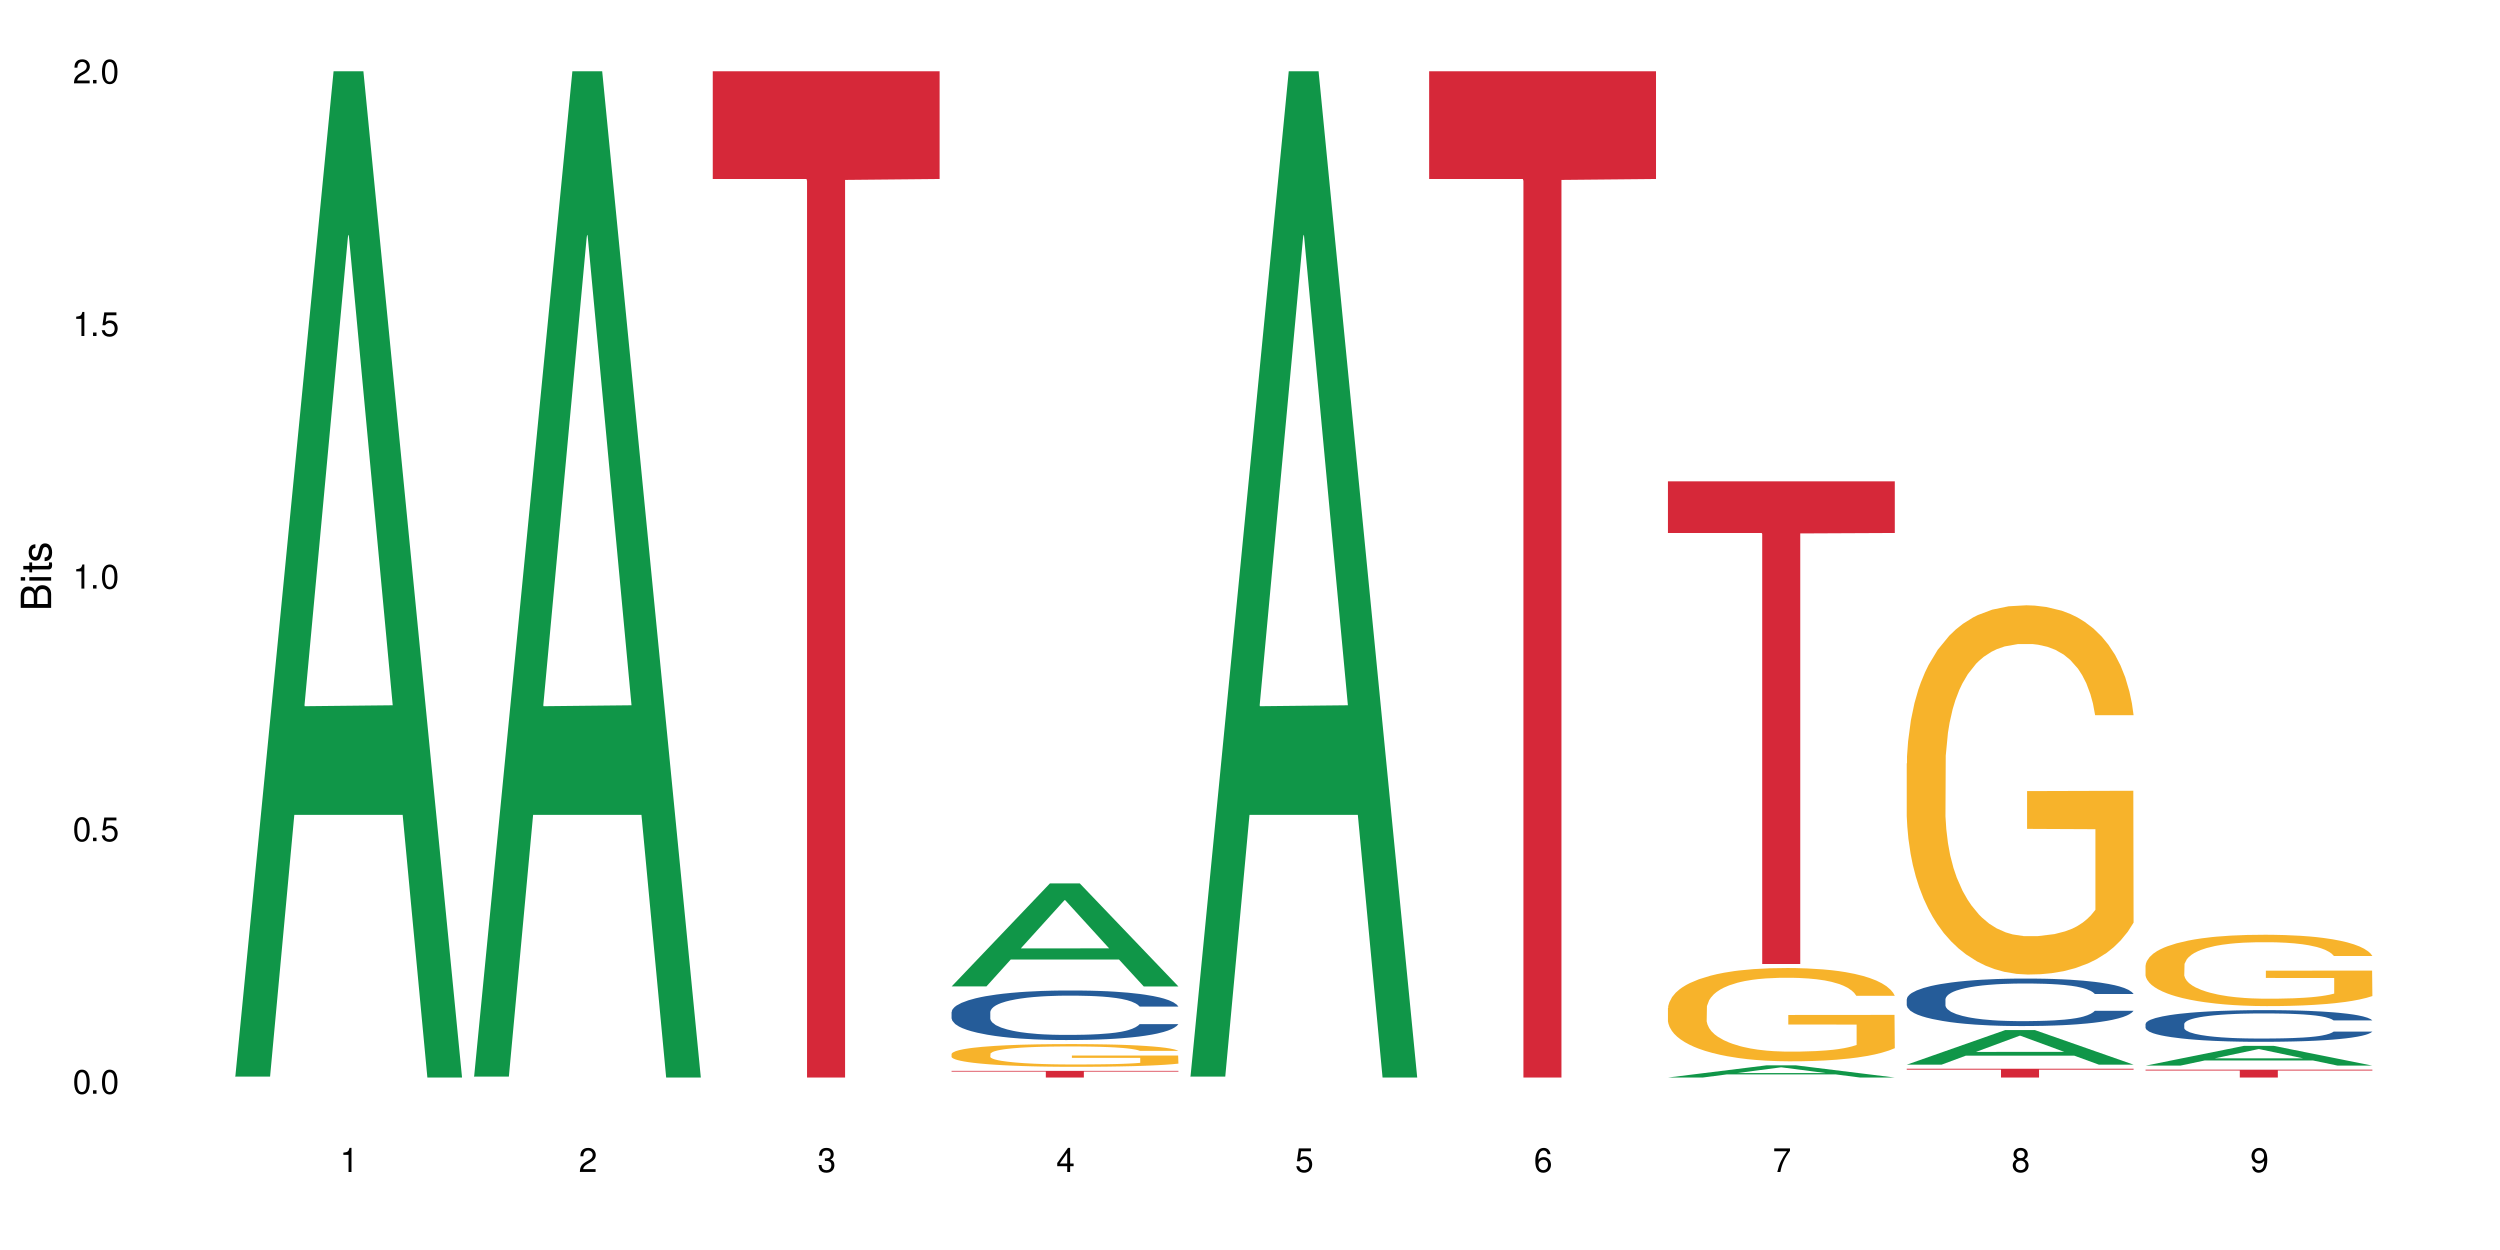 <?xml version="1.0" encoding="UTF-8"?>
<svg xmlns="http://www.w3.org/2000/svg" xmlns:xlink="http://www.w3.org/1999/xlink" width="720" height="360" viewBox="0 0 720 360">
<defs>
<g>
<g id="glyph-0-0">
</g>
<g id="glyph-0-1">
<path d="M 2.641 -6.938 C 2 -6.938 1.422 -6.656 1.078 -6.172 C 0.641 -5.562 0.406 -4.641 0.406 -3.359 C 0.406 -1.016 1.188 0.219 2.641 0.219 C 4.078 0.219 4.859 -1.016 4.859 -3.297 C 4.859 -4.641 4.656 -5.547 4.203 -6.172 C 3.844 -6.656 3.281 -6.938 2.641 -6.938 Z M 2.641 -6.188 C 3.547 -6.188 4 -5.25 4 -3.375 C 4 -1.406 3.562 -0.484 2.625 -0.484 C 1.734 -0.484 1.281 -1.438 1.281 -3.344 C 1.281 -5.25 1.734 -6.188 2.641 -6.188 Z M 2.641 -6.188 "/>
</g>
<g id="glyph-0-2">
<path d="M 1.828 -1 L 0.828 -1 L 0.828 0 L 1.828 0 Z M 1.828 -1 "/>
</g>
<g id="glyph-0-3">
<path d="M 4.562 -6.797 L 1.062 -6.797 L 0.547 -3.094 L 1.328 -3.094 C 1.719 -3.562 2.047 -3.734 2.578 -3.734 C 3.484 -3.734 4.062 -3.109 4.062 -2.094 C 4.062 -1.125 3.484 -0.531 2.578 -0.531 C 1.828 -0.531 1.375 -0.906 1.188 -1.672 L 0.328 -1.672 C 0.453 -1.109 0.547 -0.844 0.75 -0.594 C 1.125 -0.078 1.828 0.219 2.594 0.219 C 3.969 0.219 4.922 -0.781 4.922 -2.219 C 4.922 -3.562 4.031 -4.484 2.719 -4.484 C 2.25 -4.484 1.859 -4.359 1.469 -4.062 L 1.734 -5.969 L 4.562 -5.969 Z M 4.562 -6.797 "/>
</g>
<g id="glyph-0-4">
<path d="M 2.484 -4.938 L 2.484 0 L 3.328 0 L 3.328 -6.938 L 2.766 -6.938 C 2.469 -5.875 2.281 -5.734 0.984 -5.562 L 0.984 -4.938 Z M 2.484 -4.938 "/>
</g>
<g id="glyph-0-5">
<path d="M 4.859 -0.828 L 1.281 -0.828 C 1.359 -1.406 1.672 -1.781 2.5 -2.281 L 3.469 -2.828 C 4.406 -3.344 4.906 -4.062 4.906 -4.906 C 4.906 -5.484 4.672 -6.031 4.266 -6.406 C 3.859 -6.766 3.375 -6.938 2.719 -6.938 C 1.859 -6.938 1.219 -6.625 0.844 -6.031 C 0.609 -5.672 0.5 -5.234 0.484 -4.531 L 1.328 -4.531 C 1.359 -5.016 1.406 -5.281 1.531 -5.516 C 1.75 -5.938 2.188 -6.203 2.703 -6.203 C 3.469 -6.203 4.031 -5.641 4.031 -4.891 C 4.031 -4.344 3.719 -3.859 3.125 -3.516 L 2.234 -3 C 0.812 -2.172 0.406 -1.531 0.328 -0.016 L 4.859 -0.016 Z M 4.859 -0.828 "/>
</g>
<g id="glyph-0-6">
<path d="M 2.125 -3.188 L 2.578 -3.188 C 3.5 -3.188 3.984 -2.766 3.984 -1.922 C 3.984 -1.062 3.469 -0.531 2.594 -0.531 C 1.656 -0.531 1.203 -1 1.156 -2.016 L 0.312 -2.016 C 0.344 -1.453 0.438 -1.094 0.609 -0.781 C 0.953 -0.109 1.625 0.219 2.547 0.219 C 3.953 0.219 4.859 -0.625 4.859 -1.938 C 4.859 -2.828 4.516 -3.297 3.703 -3.594 C 4.344 -3.844 4.656 -4.328 4.656 -5.031 C 4.656 -6.219 3.875 -6.938 2.578 -6.938 C 1.203 -6.938 0.484 -6.172 0.453 -4.703 L 1.297 -4.703 C 1.312 -5.125 1.344 -5.359 1.453 -5.578 C 1.641 -5.969 2.062 -6.203 2.594 -6.203 C 3.344 -6.203 3.797 -5.75 3.797 -5 C 3.797 -4.516 3.609 -4.219 3.25 -4.047 C 3.016 -3.953 2.703 -3.922 2.125 -3.906 Z M 2.125 -3.188 "/>
</g>
<g id="glyph-0-7">
<path d="M 3.141 -1.672 L 3.141 0 L 3.984 0 L 3.984 -1.672 L 4.984 -1.672 L 4.984 -2.438 L 3.984 -2.438 L 3.984 -6.938 L 3.359 -6.938 L 0.266 -2.578 L 0.266 -1.672 Z M 3.141 -2.438 L 1 -2.438 L 3.141 -5.5 Z M 3.141 -2.438 "/>
</g>
<g id="glyph-0-8">
<path d="M 4.781 -5.125 C 4.609 -6.266 3.891 -6.938 2.844 -6.938 C 2.094 -6.938 1.422 -6.578 1.031 -5.953 C 0.594 -5.266 0.406 -4.422 0.406 -3.172 C 0.406 -2 0.578 -1.25 0.984 -0.641 C 1.359 -0.078 1.953 0.219 2.703 0.219 C 3.984 0.219 4.922 -0.75 4.922 -2.094 C 4.922 -3.375 4.062 -4.281 2.844 -4.281 C 2.172 -4.281 1.641 -4.031 1.281 -3.516 C 1.281 -5.234 1.828 -6.188 2.797 -6.188 C 3.391 -6.188 3.797 -5.797 3.938 -5.125 Z M 2.734 -3.531 C 3.547 -3.531 4.062 -2.953 4.062 -2.031 C 4.062 -1.156 3.484 -0.531 2.703 -0.531 C 1.922 -0.531 1.328 -1.188 1.328 -2.078 C 1.328 -2.938 1.906 -3.531 2.734 -3.531 Z M 2.734 -3.531 "/>
</g>
<g id="glyph-0-9">
<path d="M 4.984 -6.797 L 0.438 -6.797 L 0.438 -5.969 L 4.109 -5.969 C 2.5 -3.656 1.828 -2.234 1.328 0 L 2.219 0 C 2.594 -2.172 3.453 -4.047 4.984 -6.094 Z M 4.984 -6.797 "/>
</g>
<g id="glyph-0-10">
<path d="M 3.75 -3.656 C 4.469 -4.094 4.688 -4.438 4.688 -5.078 C 4.688 -6.172 3.844 -6.938 2.641 -6.938 C 1.438 -6.938 0.594 -6.172 0.594 -5.094 C 0.594 -4.438 0.812 -4.094 1.516 -3.656 C 0.734 -3.266 0.359 -2.703 0.359 -1.922 C 0.359 -0.656 1.281 0.219 2.641 0.219 C 3.984 0.219 4.922 -0.656 4.922 -1.922 C 4.922 -2.703 4.531 -3.266 3.75 -3.656 Z M 2.641 -6.188 C 3.359 -6.188 3.812 -5.75 3.812 -5.062 C 3.812 -4.406 3.344 -3.984 2.641 -3.984 C 1.922 -3.984 1.453 -4.406 1.453 -5.078 C 1.453 -5.75 1.922 -6.188 2.641 -6.188 Z M 2.641 -3.266 C 3.484 -3.266 4.062 -2.719 4.062 -1.906 C 4.062 -1.078 3.484 -0.531 2.625 -0.531 C 1.797 -0.531 1.219 -1.094 1.219 -1.906 C 1.219 -2.719 1.781 -3.266 2.641 -3.266 Z M 2.641 -3.266 "/>
</g>
<g id="glyph-0-11">
<path d="M 0.516 -1.578 C 0.672 -0.453 1.406 0.219 2.438 0.219 C 3.188 0.219 3.859 -0.141 4.266 -0.766 C 4.688 -1.453 4.891 -2.297 4.891 -3.547 C 4.891 -4.719 4.703 -5.453 4.312 -6.078 C 3.938 -6.641 3.344 -6.938 2.594 -6.938 C 1.297 -6.938 0.359 -5.969 0.359 -4.625 C 0.359 -3.344 1.234 -2.453 2.453 -2.453 C 3.094 -2.453 3.578 -2.672 4.016 -3.203 C 4 -1.484 3.469 -0.531 2.5 -0.531 C 1.906 -0.531 1.484 -0.906 1.359 -1.578 Z M 2.578 -6.203 C 3.375 -6.203 3.969 -5.531 3.969 -4.641 C 3.969 -3.797 3.391 -3.188 2.547 -3.188 C 1.734 -3.188 1.234 -3.766 1.234 -4.688 C 1.234 -5.562 1.797 -6.203 2.578 -6.203 Z M 2.578 -6.203 "/>
</g>
<g id="glyph-1-0">
</g>
<g id="glyph-1-1">
<path d="M 0 -0.953 L 0 -4.891 C 0 -5.719 -0.234 -6.344 -0.734 -6.797 C -1.188 -7.234 -1.812 -7.469 -2.5 -7.469 C -3.547 -7.469 -4.188 -7 -4.625 -5.875 C -4.984 -6.688 -5.625 -7.094 -6.531 -7.094 C -7.172 -7.094 -7.734 -6.859 -8.141 -6.391 C -8.562 -5.922 -8.75 -5.344 -8.75 -4.5 L -8.75 -0.953 Z M -4.984 -2.062 L -7.766 -2.062 L -7.766 -4.219 C -7.766 -4.844 -7.688 -5.203 -7.453 -5.5 C -7.219 -5.812 -6.859 -5.969 -6.375 -5.969 C -5.891 -5.969 -5.531 -5.812 -5.297 -5.5 C -5.062 -5.203 -4.984 -4.844 -4.984 -4.219 Z M -0.984 -2.062 L -4 -2.062 L -4 -4.781 C -4 -5.766 -3.438 -6.359 -2.484 -6.359 C -1.547 -6.359 -0.984 -5.766 -0.984 -4.781 Z M -0.984 -2.062 "/>
</g>
<g id="glyph-1-2">
<path d="M -6.281 -1.797 L -6.281 -0.797 L 0 -0.797 L 0 -1.797 Z M -8.75 -1.797 L -8.75 -0.797 L -7.484 -0.797 L -7.484 -1.797 Z M -8.75 -1.797 "/>
</g>
<g id="glyph-1-3">
<path d="M -6.281 -3.047 L -6.281 -2.016 L -8.016 -2.016 L -8.016 -1.016 L -6.281 -1.016 L -6.281 -0.172 L -5.469 -0.172 L -5.469 -1.016 L -0.719 -1.016 C -0.078 -1.016 0.281 -1.453 0.281 -2.234 C 0.281 -2.5 0.25 -2.719 0.188 -3.047 L -0.641 -3.047 C -0.609 -2.906 -0.594 -2.766 -0.594 -2.562 C -0.594 -2.141 -0.719 -2.016 -1.156 -2.016 L -5.469 -2.016 L -5.469 -3.047 Z M -6.281 -3.047 "/>
</g>
<g id="glyph-1-4">
<path d="M -4.531 -5.25 C -5.766 -5.25 -6.469 -4.422 -6.469 -2.969 C -6.469 -1.516 -5.719 -0.562 -4.547 -0.562 C -3.562 -0.562 -3.094 -1.062 -2.734 -2.562 L -2.516 -3.484 C -2.344 -4.188 -2.094 -4.469 -1.641 -4.469 C -1.047 -4.469 -0.641 -3.875 -0.641 -3 C -0.641 -2.453 -0.797 -2 -1.062 -1.75 C -1.25 -1.594 -1.422 -1.531 -1.875 -1.469 L -1.875 -0.406 C -0.422 -0.453 0.281 -1.266 0.281 -2.922 C 0.281 -4.5 -0.5 -5.516 -1.719 -5.516 C -2.656 -5.516 -3.172 -4.984 -3.469 -3.734 L -3.703 -2.766 C -3.891 -1.953 -4.156 -1.609 -4.594 -1.609 C -5.188 -1.609 -5.547 -2.125 -5.547 -2.938 C -5.547 -3.75 -5.203 -4.172 -4.531 -4.203 Z M -4.531 -5.25 "/>
</g>
</g>
</defs>
<rect x="-72" y="-36" width="864" height="432" fill="rgb(100%, 100%, 100%)" fill-opacity="1"/>
<path fill-rule="nonzero" fill="rgb(6.275%, 58.824%, 28.235%)" fill-opacity="1" d="M 67.73 310.059 L 67.801 309.789 L 96.07 20.527 L 104.656 20.527 L 133.066 310.332 L 123.082 310.332 L 115.965 234.684 L 84.762 234.684 L 77.781 310.059 L 67.73 310.059 L 87.766 203.391 L 113.102 203.117 L 100.469 67.875 L 100.328 67.602 L 100.188 68.418 L 87.695 203.117 L 87.766 203.391 Z M 67.73 310.059 "/>
<path fill-rule="nonzero" fill="rgb(6.275%, 58.824%, 28.235%)" fill-opacity="1" d="M 136.504 310.059 L 136.574 309.789 L 164.844 20.527 L 173.43 20.527 L 201.836 310.332 L 191.855 310.332 L 184.738 234.684 L 153.535 234.684 L 146.555 310.059 L 136.504 310.059 L 156.535 203.391 L 181.875 203.117 L 169.242 67.875 L 169.102 67.602 L 168.961 68.418 L 156.469 203.117 L 156.535 203.391 Z M 136.504 310.059 "/>
<path fill-rule="nonzero" fill="rgb(83.922%, 15.686%, 22.353%)" fill-opacity="1" d="M 205.277 20.527 L 270.609 20.527 L 270.609 51.547 L 243.383 51.82 L 243.383 310.332 L 232.426 310.332 L 232.426 52.094 L 232.266 51.547 L 205.277 51.547 Z M 205.277 20.527 "/>
<path fill-rule="nonzero" fill="rgb(6.275%, 58.824%, 28.235%)" fill-opacity="1" d="M 274.051 284.078 L 274.117 284.051 L 302.387 254.414 L 310.973 254.414 L 339.383 284.105 L 329.402 284.105 L 322.281 276.355 L 291.082 276.355 L 284.102 284.078 L 274.051 284.078 L 294.082 273.148 L 319.422 273.121 L 306.785 259.262 L 306.645 259.234 L 306.508 259.32 L 294.012 273.121 L 294.082 273.148 Z M 274.051 284.078 "/>
<path fill-rule="nonzero" fill="rgb(14.51%, 36.078%, 60%)" fill-opacity="1" d="M 274.051 291.477 L 274.129 291.461 L 274.129 291.148 L 274.367 290.652 L 274.926 290.027 L 275.484 289.598 L 276.918 288.828 L 278.91 288.086 L 280.98 287.512 L 282.496 287.172 L 283.848 286.91 L 286.957 286.43 L 288.949 286.18 L 291.102 285.961 L 293.73 285.738 L 295.641 285.609 L 299.945 285.398 L 303.129 285.309 L 305.602 285.27 L 310.938 285.27 L 314.125 285.32 L 316.438 285.387 L 318.984 285.488 L 321.137 285.609 L 324.883 285.895 L 328.23 286.258 L 329.742 286.469 L 332.133 286.871 L 333.965 287.262 L 335.238 287.602 L 336.676 288.086 L 337.949 288.672 L 338.906 289.336 L 339.383 289.898 L 328.23 289.898 L 327.672 289.375 L 327.035 288.973 L 325.84 288.438 L 324.645 288.059 L 322.969 287.68 L 321.457 287.434 L 319.383 287.184 L 317.551 287.027 L 315.641 286.91 L 313.809 286.832 L 310.301 286.754 L 306.238 286.754 L 304.723 286.781 L 301.617 286.887 L 299.945 286.977 L 297.555 287.16 L 295.879 287.328 L 293.887 287.59 L 292.535 287.812 L 290.859 288.148 L 289.664 288.449 L 288.312 288.879 L 287.516 289.207 L 286.797 289.57 L 286.16 290 L 285.684 290.457 L 285.363 290.941 L 285.203 291.41 L 285.203 293.43 L 285.363 293.898 L 285.762 294.449 L 286.797 295.242 L 288.312 295.934 L 290.062 296.48 L 291.738 296.871 L 292.691 297.055 L 293.969 297.266 L 295.961 297.523 L 298.828 297.785 L 300.5 297.891 L 303.051 297.996 L 305.68 298.047 L 309.188 298.047 L 312.293 297.996 L 314.363 297.93 L 316.516 297.824 L 319.465 297.602 L 321.297 297.395 L 322.891 297.148 L 324.086 296.898 L 324.883 296.691 L 326.078 296.285 L 327.035 295.844 L 327.75 295.387 L 328.23 294.941 L 339.383 294.941 L 338.906 295.465 L 338.188 295.973 L 337.473 296.352 L 336.355 296.809 L 335.082 297.211 L 333.25 297.668 L 331.734 297.969 L 329.742 298.293 L 327.91 298.543 L 325.918 298.762 L 322.969 299.023 L 321.059 299.156 L 318.984 299.273 L 316.516 299.375 L 313.41 299.469 L 310.062 299.52 L 306.957 299.531 L 303.609 299.508 L 301.141 299.453 L 297.871 299.336 L 293.809 299.102 L 290.859 298.855 L 288.551 298.605 L 286.559 298.348 L 284.328 297.996 L 281.457 297.422 L 279.707 296.977 L 278.512 296.613 L 277.156 296.105 L 276.199 295.648 L 275.086 294.918 L 274.289 293.992 L 274.051 293.273 Z M 274.051 291.477 "/>
<path fill-rule="nonzero" fill="rgb(96.863%, 70.196%, 16.863%)" fill-opacity="1" d="M 274.051 303.504 L 274.129 303.496 L 274.129 303.375 L 274.449 303.105 L 275.246 302.738 L 276.281 302.43 L 277.395 302.191 L 278.113 302.066 L 279.309 301.887 L 280.344 301.754 L 282.973 301.484 L 286.32 301.234 L 288.152 301.129 L 290.223 301.027 L 293.172 300.91 L 294.527 300.871 L 298.668 300.773 L 303.371 300.715 L 308.547 300.695 L 310.938 300.703 L 314.207 300.727 L 318.668 300.793 L 321.219 300.852 L 323.207 300.91 L 325.281 300.988 L 327.832 301.109 L 330.219 301.254 L 332.133 301.398 L 334.043 301.574 L 335.637 301.766 L 336.992 301.977 L 338.188 302.227 L 338.906 302.438 L 339.383 302.648 L 328.309 302.648 L 327.672 302.438 L 326.953 302.277 L 325.758 302.078 L 324.562 301.934 L 323.367 301.82 L 321.137 301.664 L 319.227 301.57 L 316.836 301.484 L 314.523 301.434 L 311.895 301.398 L 310.301 301.383 L 306.078 301.383 L 302.254 301.426 L 300.023 301.473 L 298.43 301.523 L 296.199 301.613 L 294.844 301.684 L 294.047 301.73 L 291.656 301.918 L 290.062 302.086 L 289.188 302.199 L 288.07 302.379 L 287.273 302.539 L 286.398 302.777 L 285.922 302.957 L 285.285 303.363 L 285.203 304.441 L 285.441 304.668 L 285.922 304.914 L 286.559 305.129 L 287.516 305.355 L 288.469 305.531 L 290.145 305.762 L 291.578 305.918 L 292.691 306.02 L 294.844 306.184 L 295.723 306.234 L 297.793 306.344 L 299.945 306.426 L 302.574 306.5 L 304.566 306.535 L 307.75 306.566 L 311.816 306.566 L 316.598 306.527 L 319.625 306.48 L 321.695 306.434 L 323.051 306.391 L 324.723 306.324 L 325.918 306.266 L 327.035 306.199 L 328.387 306.098 L 328.387 304.668 L 308.707 304.664 L 308.707 303.992 L 339.305 303.988 L 339.383 306.324 L 337.711 306.488 L 335.637 306.645 L 333.645 306.762 L 331.574 306.863 L 328.625 306.977 L 326.238 307.051 L 322.57 307.133 L 319.227 307.188 L 315.719 307.223 L 312.613 307.242 L 308.945 307.246 L 305.68 307.234 L 302.176 307.199 L 299.387 307.152 L 296.836 307.09 L 294.285 307.012 L 291.102 306.887 L 289.027 306.785 L 286.875 306.66 L 284.727 306.512 L 282.812 306.348 L 281.539 306.223 L 280.266 306.082 L 278.91 305.902 L 277.633 305.699 L 276.68 305.512 L 275.801 305.301 L 275.164 305.105 L 274.527 304.836 L 274.207 304.621 L 274.051 304.434 Z M 274.051 303.504 "/>
<path fill-rule="nonzero" fill="rgb(83.922%, 15.686%, 22.353%)" fill-opacity="1" d="M 274.051 308.41 L 339.383 308.41 L 339.383 308.617 L 312.152 308.617 L 312.152 310.332 L 301.199 310.332 L 301.199 308.621 L 301.039 308.617 L 274.051 308.617 Z M 274.051 308.41 "/>
<path fill-rule="nonzero" fill="rgb(6.275%, 58.824%, 28.235%)" fill-opacity="1" d="M 342.82 310.059 L 342.891 309.789 L 371.16 20.527 L 379.746 20.527 L 408.156 310.332 L 398.176 310.332 L 391.055 234.684 L 359.852 234.684 L 352.875 310.059 L 342.82 310.059 L 362.855 203.391 L 388.191 203.117 L 375.559 67.875 L 375.418 67.602 L 375.281 68.418 L 362.785 203.117 L 362.855 203.391 Z M 342.82 310.059 "/>
<path fill-rule="nonzero" fill="rgb(83.922%, 15.686%, 22.353%)" fill-opacity="1" d="M 411.594 20.527 L 476.93 20.527 L 476.93 51.547 L 449.699 51.82 L 449.699 310.332 L 438.746 310.332 L 438.746 52.094 L 438.586 51.547 L 411.594 51.547 Z M 411.594 20.527 "/>
<path fill-rule="nonzero" fill="rgb(6.275%, 58.824%, 28.235%)" fill-opacity="1" d="M 480.367 310.328 L 480.438 310.324 L 508.707 306.824 L 517.293 306.824 L 545.703 310.332 L 535.719 310.332 L 528.602 309.418 L 497.398 309.418 L 490.418 310.328 L 480.367 310.328 L 500.398 309.039 L 525.738 309.035 L 513.105 307.398 L 512.965 307.395 L 512.824 307.402 L 500.332 309.035 L 500.398 309.039 Z M 480.367 310.328 "/>
<path fill-rule="nonzero" fill="rgb(96.863%, 70.196%, 16.863%)" fill-opacity="1" d="M 480.367 290.297 L 480.445 290.273 L 480.445 289.781 L 480.766 288.68 L 481.562 287.156 L 482.598 285.906 L 483.715 284.926 L 484.43 284.41 L 485.625 283.672 L 486.66 283.133 L 489.289 282.027 L 492.637 281 L 494.469 280.555 L 496.543 280.141 L 499.488 279.672 L 500.844 279.5 L 504.988 279.109 L 509.688 278.863 L 514.867 278.789 L 517.258 278.812 L 520.523 278.914 L 524.984 279.184 L 527.535 279.426 L 529.527 279.672 L 531.598 279.992 L 534.148 280.484 L 536.539 281.07 L 538.449 281.66 L 540.363 282.398 L 541.957 283.184 L 543.312 284.039 L 544.508 285.07 L 545.223 285.93 L 545.703 286.789 L 534.625 286.789 L 533.988 285.93 L 533.273 285.27 L 532.078 284.457 L 530.883 283.871 L 529.688 283.402 L 527.457 282.766 L 525.543 282.371 L 523.152 282.027 L 520.844 281.809 L 518.215 281.66 L 516.621 281.613 L 512.398 281.613 L 508.574 281.785 L 506.34 281.98 L 504.746 282.176 L 502.516 282.543 L 501.164 282.84 L 500.367 283.035 L 497.977 283.797 L 496.383 284.484 L 495.504 284.949 L 494.391 285.684 L 493.594 286.348 L 492.719 287.328 L 492.238 288.066 L 491.602 289.734 L 491.523 294.152 L 491.762 295.082 L 492.238 296.09 L 492.875 296.973 L 493.832 297.906 L 494.789 298.617 L 496.461 299.574 L 497.895 300.211 L 499.012 300.629 L 501.164 301.293 L 502.039 301.512 L 504.109 301.953 L 506.262 302.297 L 508.891 302.594 L 510.883 302.738 L 514.07 302.863 L 518.133 302.863 L 522.914 302.715 L 525.941 302.52 L 528.012 302.324 L 529.367 302.152 L 531.039 301.883 L 532.234 301.637 L 533.352 301.367 L 534.707 300.949 L 534.707 295.082 L 515.027 295.059 L 515.027 292.312 L 545.621 292.285 L 545.703 301.883 L 544.027 302.543 L 541.957 303.18 L 539.965 303.672 L 537.895 304.09 L 534.945 304.555 L 532.555 304.852 L 528.891 305.195 L 525.543 305.414 L 522.039 305.562 L 518.93 305.637 L 515.266 305.66 L 512 305.609 L 508.492 305.465 L 505.703 305.266 L 503.156 305.023 L 500.605 304.703 L 497.418 304.188 L 495.348 303.77 L 493.195 303.254 L 491.043 302.641 L 489.133 301.98 L 487.855 301.465 L 486.582 300.875 L 485.227 300.141 L 483.953 299.305 L 482.996 298.543 L 482.121 297.684 L 481.484 296.875 L 480.844 295.77 L 480.527 294.887 L 480.367 294.125 Z M 480.367 290.297 "/>
<path fill-rule="nonzero" fill="rgb(83.922%, 15.686%, 22.353%)" fill-opacity="1" d="M 480.367 138.617 L 545.703 138.617 L 545.703 153.496 L 518.473 153.629 L 518.473 277.625 L 507.516 277.625 L 507.516 153.758 L 507.359 153.496 L 480.367 153.496 Z M 480.367 138.617 "/>
<path fill-rule="nonzero" fill="rgb(6.275%, 58.824%, 28.235%)" fill-opacity="1" d="M 549.141 306.617 L 549.211 306.605 L 577.48 296.668 L 586.066 296.668 L 614.473 306.625 L 604.492 306.625 L 597.371 304.027 L 566.172 304.027 L 559.191 306.617 L 549.141 306.617 L 569.172 302.949 L 594.512 302.941 L 581.875 298.293 L 581.738 298.285 L 581.598 298.312 L 569.102 302.941 L 569.172 302.949 Z M 549.141 306.617 "/>
<path fill-rule="nonzero" fill="rgb(14.51%, 36.078%, 60%)" fill-opacity="1" d="M 549.141 287.781 L 549.219 287.77 L 549.219 287.469 L 549.457 286.996 L 550.016 286.395 L 550.574 285.984 L 552.008 285.246 L 554 284.535 L 556.07 283.984 L 557.586 283.66 L 558.941 283.41 L 562.047 282.949 L 564.039 282.711 L 566.191 282.5 L 568.82 282.285 L 570.73 282.16 L 575.035 281.961 L 578.223 281.875 L 580.691 281.836 L 586.031 281.836 L 589.215 281.887 L 591.527 281.949 L 594.078 282.051 L 596.227 282.16 L 599.973 282.438 L 603.32 282.785 L 604.832 282.984 L 607.223 283.375 L 609.055 283.75 L 610.332 284.074 L 611.766 284.535 L 613.039 285.098 L 613.996 285.734 L 614.473 286.27 L 603.32 286.27 L 602.762 285.773 L 602.125 285.383 L 600.93 284.871 L 599.734 284.512 L 598.062 284.148 L 596.547 283.91 L 594.477 283.672 L 592.645 283.523 L 590.73 283.41 L 588.898 283.336 L 585.391 283.262 L 581.328 283.262 L 579.816 283.285 L 576.707 283.387 L 575.035 283.473 L 572.645 283.648 L 570.973 283.809 L 568.98 284.059 L 567.625 284.273 L 565.953 284.598 L 564.758 284.887 L 563.402 285.297 L 562.605 285.609 L 561.887 285.961 L 561.25 286.371 L 560.773 286.809 L 560.453 287.27 L 560.293 287.719 L 560.293 289.656 L 560.453 290.105 L 560.852 290.633 L 561.887 291.395 L 563.402 292.055 L 565.156 292.578 L 566.828 292.953 L 567.785 293.129 L 569.059 293.328 L 571.051 293.578 L 573.918 293.828 L 575.594 293.93 L 578.141 294.027 L 580.77 294.078 L 584.277 294.078 L 587.383 294.027 L 589.457 293.965 L 591.605 293.867 L 594.555 293.652 L 596.387 293.453 L 597.98 293.215 L 599.176 292.98 L 599.973 292.781 L 601.168 292.391 L 602.125 291.969 L 602.84 291.531 L 603.32 291.105 L 614.473 291.105 L 613.996 291.605 L 613.277 292.094 L 612.562 292.453 L 611.445 292.891 L 610.172 293.277 L 608.34 293.715 L 606.824 294.004 L 604.832 294.316 L 603 294.555 L 601.008 294.766 L 598.062 295.016 L 596.148 295.141 L 594.078 295.254 L 591.605 295.352 L 588.5 295.441 L 585.152 295.488 L 582.047 295.504 L 578.699 295.477 L 576.23 295.43 L 572.965 295.316 L 568.898 295.09 L 565.953 294.852 L 563.641 294.617 L 561.648 294.367 L 559.418 294.027 L 556.551 293.48 L 554.797 293.055 L 553.602 292.703 L 552.246 292.219 L 551.293 291.781 L 550.176 291.082 L 549.379 290.195 L 549.141 289.508 Z M 549.141 287.781 "/>
<path fill-rule="nonzero" fill="rgb(96.863%, 70.196%, 16.863%)" fill-opacity="1" d="M 549.141 219.871 L 549.219 219.777 L 549.219 217.832 L 549.539 213.461 L 550.336 207.441 L 551.371 202.488 L 552.484 198.602 L 553.203 196.562 L 554.398 193.648 L 555.434 191.512 L 558.062 187.141 L 561.41 183.062 L 563.242 181.312 L 565.312 179.664 L 568.262 177.816 L 569.617 177.137 L 573.758 175.582 L 578.461 174.613 L 583.641 174.32 L 586.031 174.418 L 589.297 174.809 L 593.758 175.875 L 596.309 176.848 L 598.301 177.816 L 600.371 179.082 L 602.922 181.023 L 605.312 183.355 L 607.223 185.684 L 609.137 188.598 L 610.73 191.707 L 612.082 195.105 L 613.277 199.184 L 613.996 202.586 L 614.473 205.984 L 603.398 205.984 L 602.762 202.586 L 602.043 199.961 L 600.848 196.758 L 599.652 194.426 L 598.461 192.582 L 596.227 190.055 L 594.316 188.5 L 591.926 187.141 L 589.613 186.27 L 586.984 185.684 L 585.391 185.492 L 581.168 185.492 L 577.344 186.172 L 575.113 186.949 L 573.52 187.723 L 571.289 189.18 L 569.934 190.348 L 569.137 191.125 L 566.75 194.137 L 565.156 196.855 L 564.277 198.699 L 563.164 201.613 L 562.367 204.234 L 561.488 208.121 L 561.012 211.035 L 560.375 217.641 L 560.293 235.121 L 560.535 238.812 L 561.012 242.793 L 561.648 246.289 L 562.605 249.98 L 563.562 252.797 L 565.234 256.586 L 566.668 259.109 L 567.785 260.762 L 569.934 263.383 L 570.812 264.258 L 572.883 266.008 L 575.035 267.367 L 577.664 268.531 L 579.656 269.113 L 582.844 269.602 L 586.906 269.602 L 591.688 269.02 L 594.715 268.242 L 596.785 267.465 L 598.141 266.785 L 599.812 265.715 L 601.008 264.746 L 602.125 263.676 L 603.48 262.023 L 603.48 238.812 L 583.797 238.715 L 583.797 227.836 L 614.395 227.738 L 614.473 265.715 L 612.801 268.34 L 610.73 270.863 L 608.738 272.805 L 606.664 274.457 L 603.719 276.301 L 601.328 277.469 L 597.664 278.828 L 594.316 279.703 L 590.809 280.285 L 587.703 280.574 L 584.039 280.672 L 580.77 280.48 L 577.266 279.895 L 574.477 279.117 L 571.926 278.148 L 569.379 276.887 L 566.191 274.844 L 564.117 273.195 L 561.969 271.156 L 559.816 268.727 L 557.902 266.105 L 556.629 264.066 L 555.355 261.734 L 554 258.82 L 552.727 255.52 L 551.77 252.508 L 550.895 249.105 L 550.254 245.902 L 549.617 241.531 L 549.301 238.035 L 549.141 235.023 Z M 549.141 219.871 "/>
<path fill-rule="nonzero" fill="rgb(83.922%, 15.686%, 22.353%)" fill-opacity="1" d="M 549.141 307.789 L 614.473 307.789 L 614.473 308.062 L 587.246 308.062 L 587.246 310.332 L 576.289 310.332 L 576.289 308.066 L 576.129 308.062 L 549.141 308.062 Z M 549.141 307.789 "/>
<path fill-rule="nonzero" fill="rgb(6.275%, 58.824%, 28.235%)" fill-opacity="1" d="M 617.914 306.898 L 617.98 306.895 L 646.25 301.211 L 654.836 301.211 L 683.246 306.902 L 673.266 306.902 L 666.145 305.418 L 634.945 305.418 L 627.965 306.898 L 617.914 306.898 L 637.945 304.801 L 663.285 304.797 L 650.648 302.141 L 650.512 302.137 L 650.371 302.152 L 637.875 304.797 L 637.945 304.801 Z M 617.914 306.898 "/>
<path fill-rule="nonzero" fill="rgb(14.51%, 36.078%, 60%)" fill-opacity="1" d="M 617.914 294.895 L 617.992 294.883 L 617.992 294.684 L 618.23 294.367 L 618.789 293.969 L 619.348 293.691 L 620.781 293.199 L 622.773 292.727 L 624.844 292.359 L 626.359 292.141 L 627.711 291.973 L 630.82 291.664 L 632.812 291.508 L 634.965 291.367 L 637.594 291.223 L 639.504 291.141 L 643.809 291.008 L 646.996 290.949 L 649.465 290.922 L 654.801 290.922 L 657.988 290.957 L 660.301 291 L 662.852 291.066 L 665 291.141 L 668.746 291.324 L 672.094 291.559 L 673.605 291.691 L 675.996 291.949 L 677.828 292.199 L 679.102 292.418 L 680.539 292.727 L 681.812 293.102 L 682.77 293.523 L 683.246 293.883 L 672.094 293.883 L 671.535 293.551 L 670.898 293.293 L 669.703 292.949 L 668.508 292.707 L 666.832 292.465 L 665.32 292.309 L 663.246 292.148 L 661.414 292.051 L 659.504 291.973 L 657.672 291.926 L 654.164 291.875 L 650.102 291.875 L 648.586 291.891 L 645.48 291.957 L 643.809 292.016 L 641.418 292.133 L 639.742 292.242 L 637.75 292.406 L 636.398 292.551 L 634.723 292.766 L 633.527 292.957 L 632.176 293.234 L 631.379 293.441 L 630.66 293.676 L 630.023 293.949 L 629.547 294.242 L 629.227 294.551 L 629.066 294.852 L 629.066 296.145 L 629.227 296.445 L 629.625 296.793 L 630.66 297.301 L 632.176 297.746 L 633.926 298.094 L 635.602 298.344 L 636.559 298.461 L 637.832 298.594 L 639.824 298.762 L 642.691 298.93 L 644.363 298.996 L 646.914 299.062 L 649.543 299.094 L 653.051 299.094 L 656.156 299.062 L 658.227 299.02 L 660.379 298.953 L 663.328 298.812 L 665.16 298.68 L 666.754 298.52 L 667.949 298.363 L 668.746 298.227 L 669.941 297.969 L 670.898 297.688 L 671.613 297.395 L 672.094 297.109 L 683.246 297.109 L 682.77 297.445 L 682.051 297.77 L 681.336 298.012 L 680.219 298.305 L 678.945 298.562 L 677.113 298.855 L 675.598 299.047 L 673.605 299.254 L 671.773 299.414 L 669.781 299.555 L 666.832 299.723 L 664.922 299.805 L 662.852 299.879 L 660.379 299.945 L 657.273 300.004 L 653.926 300.039 L 650.82 300.047 L 647.473 300.031 L 645.004 299.996 L 641.734 299.922 L 637.672 299.77 L 634.723 299.613 L 632.414 299.453 L 630.422 299.289 L 628.191 299.062 L 625.324 298.695 L 623.57 298.41 L 622.375 298.18 L 621.02 297.852 L 620.062 297.562 L 618.949 297.094 L 618.152 296.504 L 617.914 296.043 Z M 617.914 294.895 "/>
<path fill-rule="nonzero" fill="rgb(96.863%, 70.196%, 16.863%)" fill-opacity="1" d="M 617.914 278.012 L 617.992 277.992 L 617.992 277.617 L 618.312 276.773 L 619.109 275.609 L 620.145 274.652 L 621.258 273.898 L 621.977 273.508 L 623.172 272.941 L 624.207 272.531 L 626.836 271.684 L 630.184 270.898 L 632.016 270.559 L 634.086 270.242 L 637.035 269.883 L 638.391 269.754 L 642.531 269.453 L 647.234 269.266 L 652.414 269.207 L 654.801 269.227 L 658.07 269.301 L 662.531 269.508 L 665.082 269.695 L 667.074 269.883 L 669.145 270.129 L 671.695 270.504 L 674.082 270.953 L 675.996 271.402 L 677.91 271.969 L 679.5 272.566 L 680.855 273.223 L 682.051 274.012 L 682.77 274.668 L 683.246 275.328 L 672.172 275.328 L 671.535 274.668 L 670.816 274.164 L 669.621 273.543 L 668.426 273.094 L 667.23 272.738 L 665 272.25 L 663.09 271.949 L 660.699 271.684 L 658.387 271.516 L 655.758 271.402 L 654.164 271.367 L 649.941 271.367 L 646.117 271.496 L 643.887 271.648 L 642.293 271.797 L 640.062 272.078 L 638.707 272.305 L 637.91 272.453 L 635.52 273.035 L 633.926 273.562 L 633.051 273.918 L 631.934 274.48 L 631.141 274.988 L 630.262 275.738 L 629.785 276.301 L 629.148 277.578 L 629.066 280.957 L 629.305 281.672 L 629.785 282.441 L 630.422 283.117 L 631.379 283.828 L 632.332 284.375 L 634.008 285.105 L 635.441 285.594 L 636.559 285.914 L 638.707 286.418 L 639.586 286.586 L 641.656 286.926 L 643.809 287.188 L 646.438 287.414 L 648.43 287.527 L 651.617 287.621 L 655.68 287.621 L 660.461 287.508 L 663.488 287.355 L 665.559 287.207 L 666.914 287.074 L 668.586 286.871 L 669.781 286.684 L 670.898 286.477 L 672.25 286.156 L 672.25 281.672 L 652.57 281.652 L 652.57 279.551 L 683.168 279.531 L 683.246 286.871 L 681.574 287.375 L 679.5 287.863 L 677.512 288.238 L 675.438 288.559 L 672.492 288.914 L 670.102 289.141 L 666.434 289.402 L 663.09 289.57 L 659.582 289.684 L 656.477 289.742 L 652.809 289.758 L 649.543 289.723 L 646.039 289.609 L 643.25 289.461 L 640.699 289.273 L 638.148 289.027 L 634.965 288.633 L 632.891 288.316 L 630.742 287.922 L 628.59 287.453 L 626.676 286.945 L 625.402 286.551 L 624.129 286.102 L 622.773 285.535 L 621.496 284.898 L 620.543 284.316 L 619.664 283.66 L 619.027 283.039 L 618.391 282.195 L 618.07 281.52 L 617.914 280.938 Z M 617.914 278.012 "/>
<path fill-rule="nonzero" fill="rgb(83.922%, 15.686%, 22.353%)" fill-opacity="1" d="M 617.914 308.066 L 683.246 308.066 L 683.246 308.309 L 656.016 308.312 L 656.016 310.332 L 645.062 310.332 L 645.062 308.312 L 644.902 308.309 L 617.914 308.309 Z M 617.914 308.066 "/>
<g fill="rgb(0%, 0%, 0%)" fill-opacity="1">
<use xlink:href="#glyph-0-1" x="20.965" y="314.993"/>
<use xlink:href="#glyph-0-2" x="25.965" y="314.993"/>
<use xlink:href="#glyph-0-1" x="28.965" y="314.993"/>
</g>
<g fill="rgb(0%, 0%, 0%)" fill-opacity="1">
<use xlink:href="#glyph-0-1" x="20.965" y="242.251"/>
<use xlink:href="#glyph-0-2" x="25.965" y="242.251"/>
<use xlink:href="#glyph-0-3" x="28.965" y="242.251"/>
</g>
<g fill="rgb(0%, 0%, 0%)" fill-opacity="1">
<use xlink:href="#glyph-0-4" x="20.965" y="169.509"/>
<use xlink:href="#glyph-0-2" x="25.965" y="169.509"/>
<use xlink:href="#glyph-0-1" x="28.965" y="169.509"/>
</g>
<g fill="rgb(0%, 0%, 0%)" fill-opacity="1">
<use xlink:href="#glyph-0-4" x="20.965" y="96.767"/>
<use xlink:href="#glyph-0-2" x="25.965" y="96.767"/>
<use xlink:href="#glyph-0-3" x="28.965" y="96.767"/>
</g>
<g fill="rgb(0%, 0%, 0%)" fill-opacity="1">
<use xlink:href="#glyph-0-5" x="20.965" y="24.024"/>
<use xlink:href="#glyph-0-2" x="25.965" y="24.024"/>
<use xlink:href="#glyph-0-1" x="28.965" y="24.024"/>
</g>
<g fill="rgb(0%, 0%, 0%)" fill-opacity="1">
<use xlink:href="#glyph-0-4" x="97.898" y="337.532"/>
</g>
<g fill="rgb(0%, 0%, 0%)" fill-opacity="1">
<use xlink:href="#glyph-0-5" x="166.672" y="337.532"/>
</g>
<g fill="rgb(0%, 0%, 0%)" fill-opacity="1">
<use xlink:href="#glyph-0-6" x="235.445" y="337.532"/>
</g>
<g fill="rgb(0%, 0%, 0%)" fill-opacity="1">
<use xlink:href="#glyph-0-7" x="304.215" y="337.532"/>
</g>
<g fill="rgb(0%, 0%, 0%)" fill-opacity="1">
<use xlink:href="#glyph-0-3" x="372.988" y="337.532"/>
</g>
<g fill="rgb(0%, 0%, 0%)" fill-opacity="1">
<use xlink:href="#glyph-0-8" x="441.762" y="337.532"/>
</g>
<g fill="rgb(0%, 0%, 0%)" fill-opacity="1">
<use xlink:href="#glyph-0-9" x="510.535" y="337.532"/>
</g>
<g fill="rgb(0%, 0%, 0%)" fill-opacity="1">
<use xlink:href="#glyph-0-10" x="579.309" y="337.532"/>
</g>
<g fill="rgb(0%, 0%, 0%)" fill-opacity="1">
<use xlink:href="#glyph-0-11" x="648.078" y="337.532"/>
</g>
<g fill="rgb(0%, 0%, 0%)" fill-opacity="1">
<use xlink:href="#glyph-1-1" x="14.725" y="176.012"/>
<use xlink:href="#glyph-1-2" x="14.725" y="168.012"/>
<use xlink:href="#glyph-1-3" x="14.725" y="165.012"/>
<use xlink:href="#glyph-1-4" x="14.725" y="162.012"/>
</g>
</svg>

